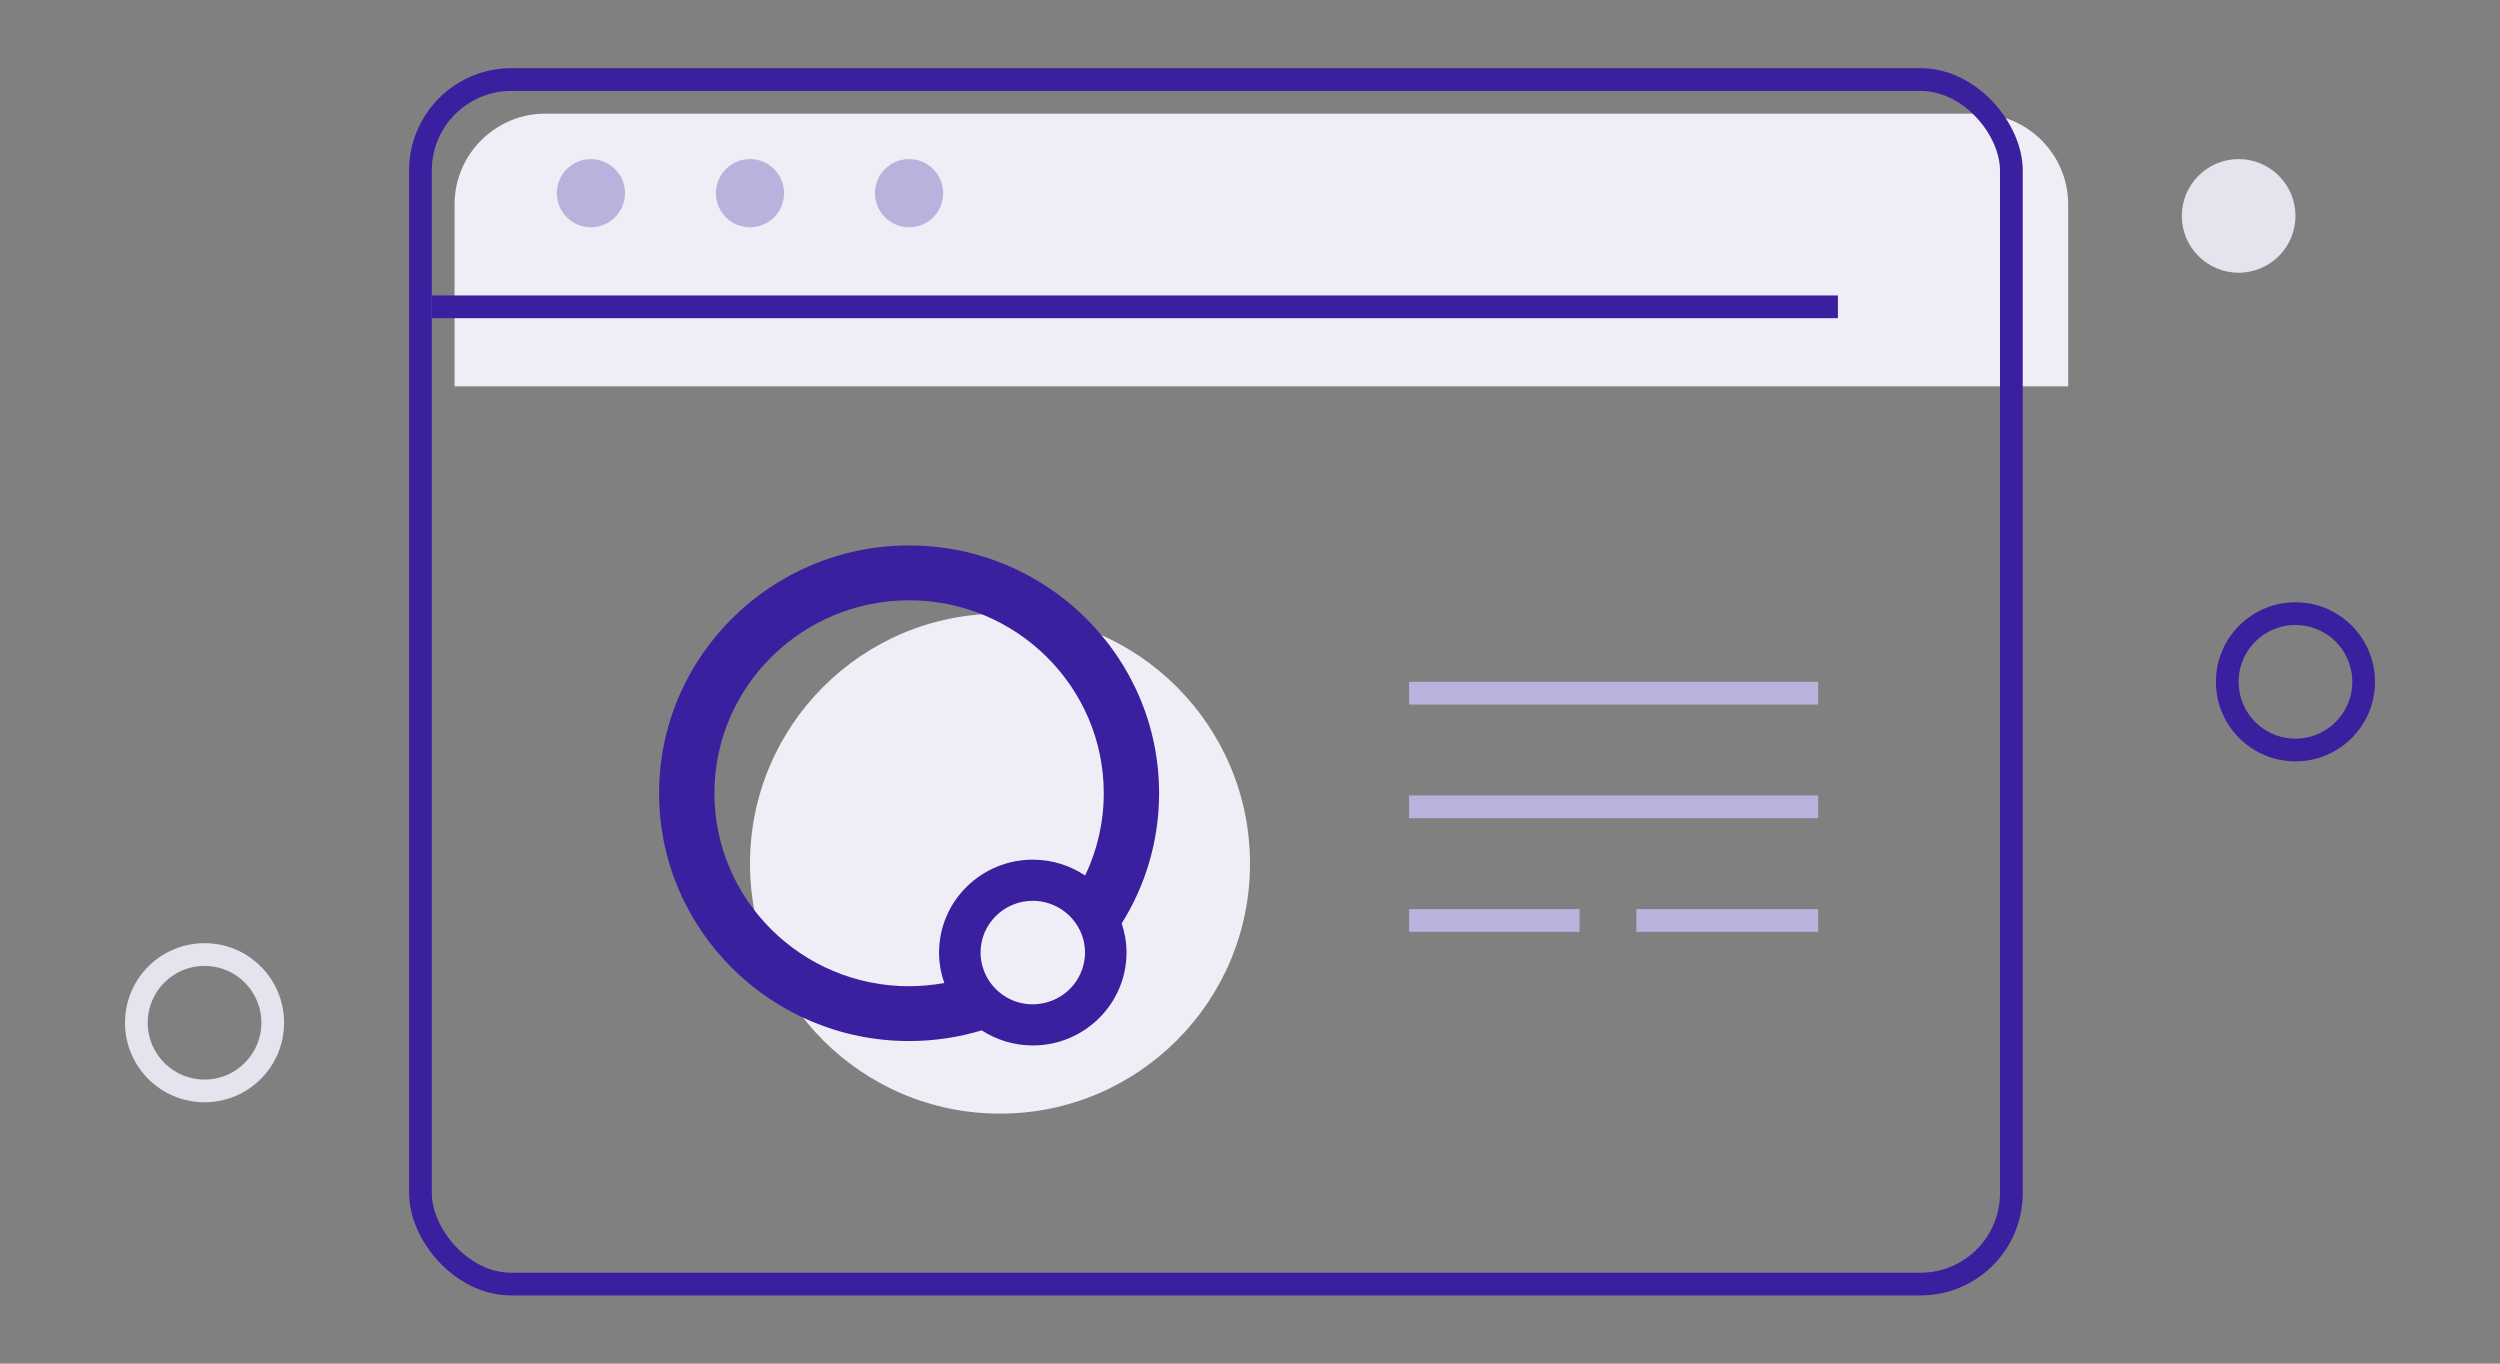 <?xml version="1.0" encoding="UTF-8"?> <svg xmlns="http://www.w3.org/2000/svg" xmlns:xlink="http://www.w3.org/1999/xlink" width="110px" height="60px" viewBox="0 0 110 60" version="1.1"><rect x="0" y="0" width="110" height="60" fill="#808080" stroke="none"/><title>icons / feature / client</title><g id="icons-/-feature-/-client" stroke="none" stroke-width="1" fill="none" fill-rule="evenodd"><g id="Group-20" transform="translate(6, 3)"><g id="Group-13-Copy-5" transform="translate(12, 0)"><path d="M31.5,-27.5 L39.5,-27.5 C41.709,-27.5 43.5,-25.709 43.5,-23.5 L43.5,39.5 C43.5,41.709 41.709,43.5 39.5,43.5 L31.5,43.5 L31.5,43.5 L31.5,-27.5 Z" id="Rectangle-Copy-9" fill="#EFEDF5" transform="translate(37.5, 8) rotate(-90) translate(-37.5, -8) "></path><rect id="Rectangle" stroke="#3A209E" x="0.5" y="0.5" width="70" height="53" rx="4"></rect><line x1="44" y1="32.5" x2="62" y2="32.5" id="Path-5" stroke="#BAB1DD"></line><line x1="44" y1="27.5" x2="62" y2="27.5" id="Path-5-Copy-3" stroke="#BAB1DD"></line><line x1="44" y1="37.5" x2="51.5" y2="37.5" id="Path-5-Copy" stroke="#BAB1DD"></line><line x1="54" y1="37.5" x2="62" y2="37.5" id="Path-5-Copy-2" stroke="#BAB1DD"></line><g id="Group-3" transform="translate(11, 21)"><path d="M26,14 C26,20.075 21.075,25 15,25 C8.924,25 4,20.075 4,14 C4,7.925 8.924,3 15,3 C21.075,3 26,7.925 26,14" id="Fill-3" fill="#EFEDF5"></path><path d="M16.442,13.825 C14.168,13.825 12.318,15.659 12.318,17.913 C12.318,18.382 12.402,18.832 12.55,19.252 C12.047,19.343 11.529,19.394 11,19.394 C6.277,19.394 2.434,15.585 2.434,10.903 C2.434,6.222 6.277,2.413 11,2.413 C15.723,2.413 19.566,6.222 19.566,10.903 C19.566,12.198 19.271,13.425 18.746,14.524 C18.088,14.083 17.294,13.825 16.442,13.825 M18.546,18.825 C18.238,19.523 17.586,20.036 16.803,20.159 C16.685,20.178 16.565,20.191 16.442,20.191 C15.468,20.191 14.636,19.586 14.302,18.737 C14.201,18.481 14.144,18.204 14.144,17.913 C14.144,16.657 15.175,15.635 16.442,15.635 C16.945,15.635 17.41,15.798 17.789,16.071 C18.364,16.486 18.74,17.156 18.74,17.913 C18.74,18.237 18.67,18.545 18.546,18.825 M22,10.903 C22,4.891 17.065,0 11,0 C4.935,0 0,4.891 0,10.903 C0,16.915 4.935,21.806 11,21.806 C12.111,21.806 13.184,21.641 14.195,21.336 C14.842,21.754 15.613,22 16.442,22 C18.716,22 20.566,20.166 20.566,17.913 C20.566,17.464 20.49,17.034 20.355,16.63 C21.397,14.965 22,13.003 22,10.903" id="Fill-1" fill="#3A209E"></path></g><circle id="Oval-4-Copy" fill="#BAB1DD" fill-rule="nonzero" cx="8" cy="5.5" r="1.5"></circle><circle id="Oval-4-Copy-Copy" fill="#BAB1DD" fill-rule="nonzero" cx="15" cy="5.5" r="1.5"></circle><circle id="Oval-4-Copy-Copy-2" fill="#BAB1DD" fill-rule="nonzero" cx="22" cy="5.5" r="1.5"></circle></g><line x1="13" y1="10.5" x2="74.867" y2="10.5" id="Path-5-Copy-4" stroke="#3A209E"></line><path d="M98,27 C98,28.657 96.657,30 95,30 C93.343,30 92,28.657 92,27 C92,25.343 93.343,24 95,24 C96.657,24 98,25.343 98,27" id="Fill-3" stroke="#3A209E"></path><path d="M6,42 C6,43.657 4.657,45 3,45 C1.343,45 0,43.657 0,42 C0,40.343 1.343,39 3,39 C4.657,39 6,40.343 6,42" id="Fill-3" stroke="#E5E3EE"></path><path d="M95,6.5 C95,7.881 93.881,9 92.5,9 C91.119,9 90,7.881 90,6.5 C90,5.119 91.119,4 92.5,4 C93.881,4 95,5.119 95,6.5" id="Fill-3" fill="#E5E3EE"></path></g></g></svg> 